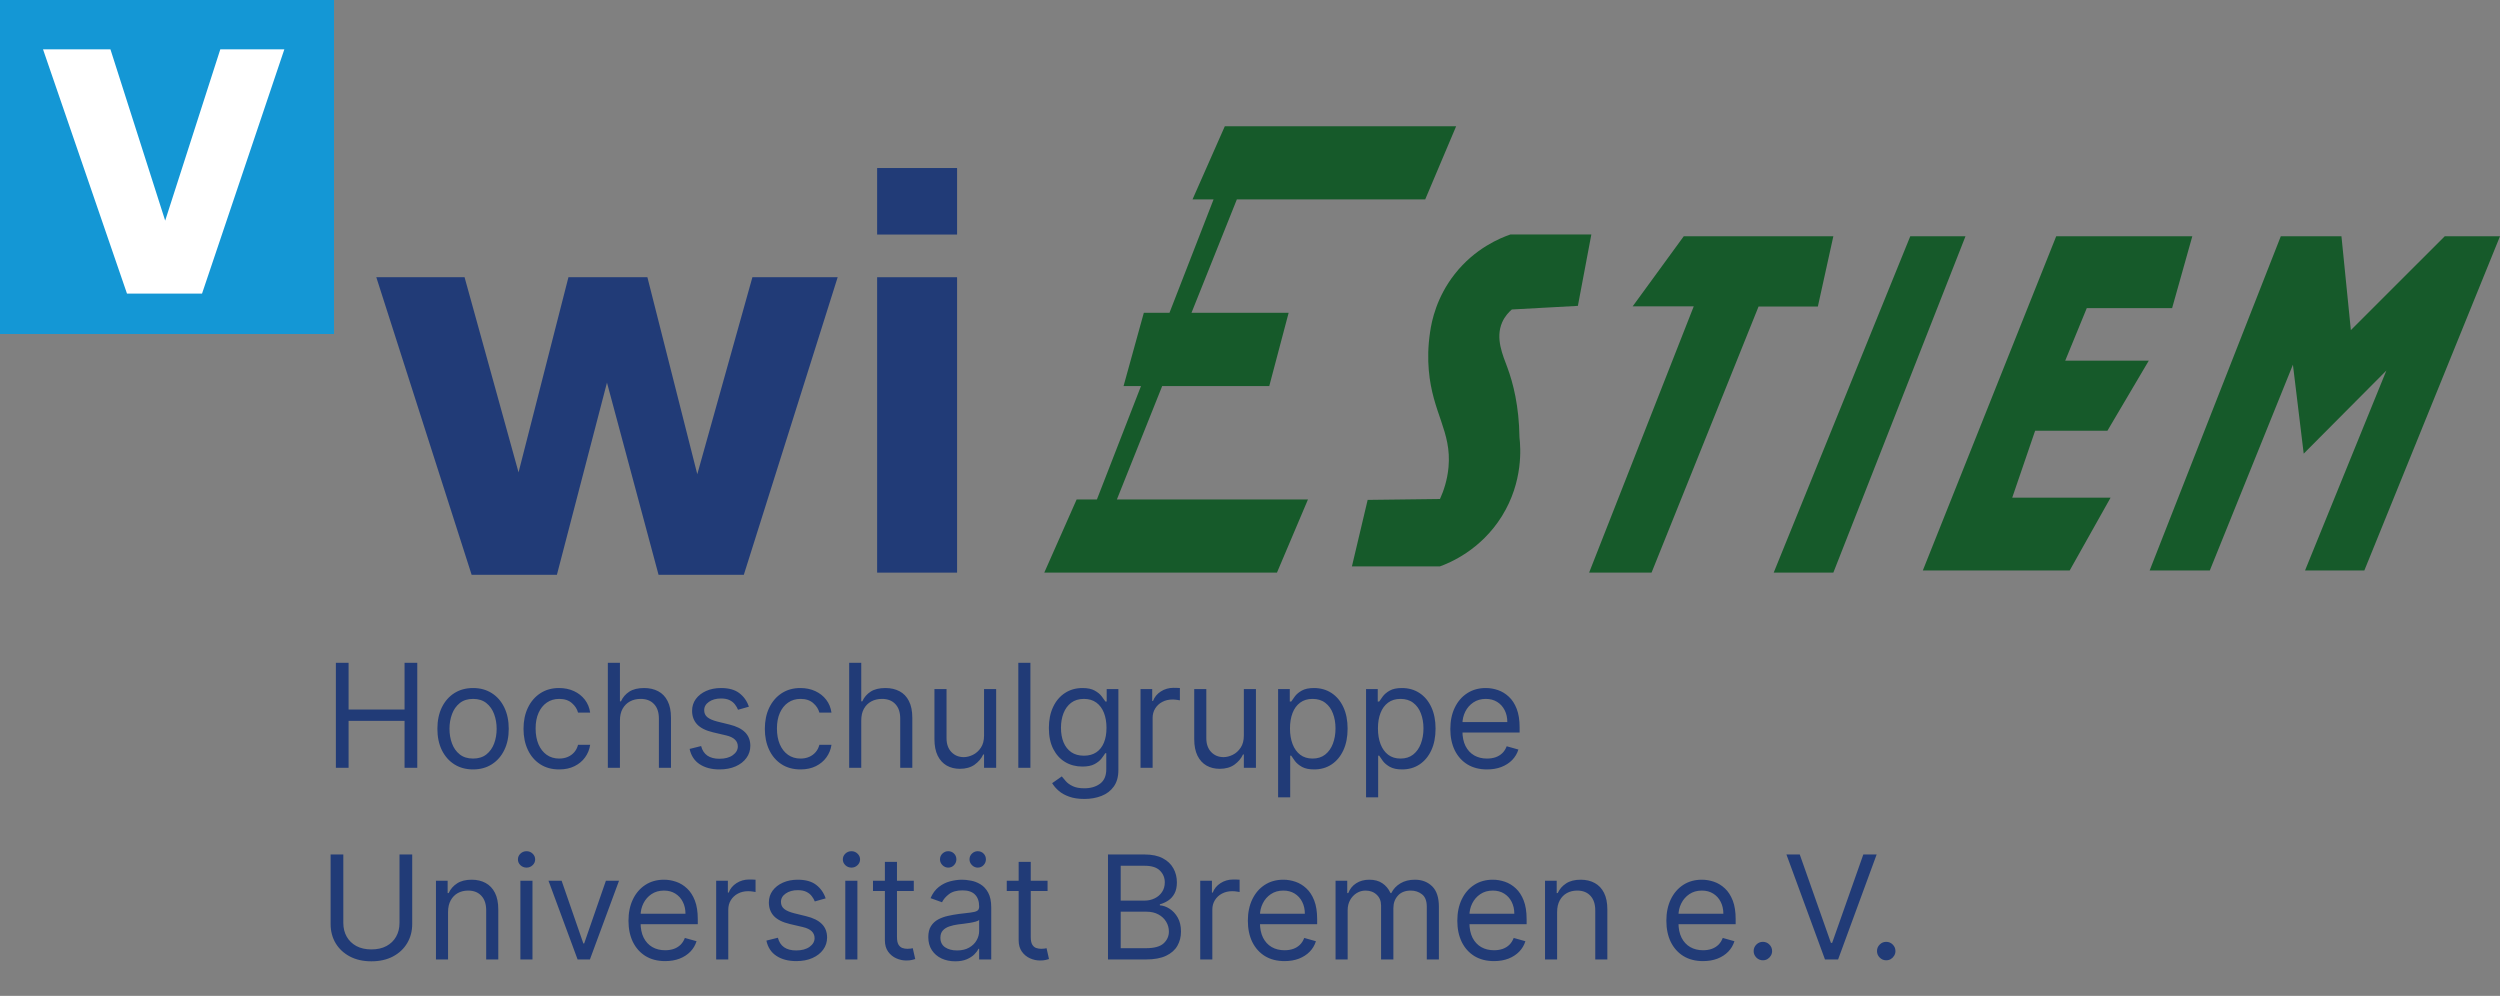 <?xml version="1.0" encoding="UTF-8"?>
<svg xmlns="http://www.w3.org/2000/svg" width="728" height="290" viewBox="0 0 728 290" fill="none">
  <rect x="0" y="0" width="728" height="290" fill="#808080" stroke="none"/>
  <path d="M116.334 248.827H120.036V269.068C120.036 271.157 119.543 273.023 118.558 274.665C117.583 276.297 116.205 277.585 114.423 278.531C112.642 279.466 110.552 279.934 108.154 279.934C105.756 279.934 103.666 279.466 101.885 278.531C100.104 277.585 98.721 276.297 97.736 274.665C96.761 273.023 96.273 271.157 96.273 269.068V248.827H99.975V268.769C99.975 270.262 100.303 271.59 100.96 272.754C101.617 273.909 102.552 274.819 103.766 275.486C104.99 276.143 106.453 276.471 108.154 276.471C109.856 276.471 111.319 276.143 112.543 275.486C113.767 274.819 114.702 273.909 115.349 272.754C116.006 271.59 116.334 270.262 116.334 268.769V248.827ZM130.473 265.605V279.396H126.95V256.47H130.353V260.052H130.652C131.189 258.888 132.005 257.952 133.1 257.246C134.194 256.529 135.607 256.171 137.339 256.171C138.891 256.171 140.25 256.49 141.414 257.126C142.578 257.753 143.484 258.709 144.13 259.992C144.777 261.266 145.101 262.878 145.101 264.828V279.396H141.578V265.067C141.578 263.266 141.11 261.863 140.175 260.858C139.24 259.843 137.956 259.336 136.324 259.336C135.199 259.336 134.194 259.579 133.309 260.067C132.433 260.555 131.742 261.266 131.234 262.201C130.727 263.137 130.473 264.271 130.473 265.605ZM151.538 279.396V256.47H155.06V279.396H151.538ZM153.329 252.649C152.642 252.649 152.05 252.415 151.552 251.947C151.065 251.479 150.821 250.917 150.821 250.26C150.821 249.604 151.065 249.041 151.552 248.574C152.05 248.106 152.642 247.872 153.329 247.872C154.015 247.872 154.602 248.106 155.09 248.574C155.588 249.041 155.836 249.604 155.836 250.26C155.836 250.917 155.588 251.479 155.09 251.947C154.602 252.415 154.015 252.649 153.329 252.649ZM180.259 256.47L171.781 279.396H168.199L159.721 256.47H163.542L169.871 274.739H170.11L176.438 256.47H180.259ZM193.7 279.874C191.491 279.874 189.586 279.387 187.984 278.411C186.392 277.426 185.163 276.053 184.297 274.292C183.441 272.52 183.013 270.461 183.013 268.112C183.013 265.764 183.441 263.694 184.297 261.903C185.163 260.102 186.367 258.699 187.909 257.694C189.461 256.679 191.272 256.171 193.342 256.171C194.536 256.171 195.716 256.37 196.88 256.768C198.044 257.166 199.104 257.813 200.059 258.709C201.014 259.594 201.776 260.769 202.343 262.231C202.91 263.694 203.194 265.495 203.194 267.635V269.127H185.521V266.082H199.611C199.611 264.789 199.353 263.634 198.835 262.619C198.328 261.604 197.601 260.803 196.656 260.216C195.721 259.629 194.616 259.336 193.342 259.336C191.939 259.336 190.725 259.684 189.7 260.38C188.685 261.067 187.904 261.963 187.357 263.067C186.81 264.172 186.536 265.356 186.536 266.62V268.65C186.536 270.381 186.834 271.849 187.431 273.053C188.038 274.247 188.879 275.157 189.954 275.784C191.029 276.401 192.278 276.71 193.7 276.71C194.626 276.71 195.462 276.58 196.208 276.322C196.964 276.053 197.616 275.655 198.163 275.128C198.711 274.59 199.134 273.924 199.432 273.127L202.835 274.083C202.477 275.237 201.875 276.252 201.029 277.128C200.183 277.993 199.139 278.67 197.895 279.158C196.651 279.635 195.253 279.874 193.7 279.874ZM208.552 279.396V256.47H211.955V259.933H212.194C212.612 258.798 213.368 257.878 214.463 257.171C215.558 256.465 216.791 256.112 218.165 256.112C218.423 256.112 218.747 256.116 219.135 256.126C219.523 256.136 219.816 256.151 220.015 256.171V259.754C219.896 259.724 219.622 259.679 219.195 259.619C218.777 259.55 218.334 259.515 217.866 259.515C216.752 259.515 215.757 259.749 214.881 260.216C214.015 260.674 213.329 261.311 212.821 262.127C212.323 262.933 212.075 263.853 212.075 264.888V279.396H208.552ZM240.431 261.604L237.267 262.5C237.068 261.973 236.774 261.46 236.386 260.963C236.008 260.455 235.49 260.037 234.834 259.709C234.177 259.38 233.336 259.216 232.311 259.216C230.908 259.216 229.739 259.54 228.803 260.186C227.878 260.823 227.415 261.634 227.415 262.619C227.415 263.495 227.734 264.187 228.37 264.694C229.007 265.202 230.002 265.625 231.356 265.963L234.759 266.799C236.809 267.296 238.336 268.057 239.341 269.082C240.346 270.097 240.849 271.406 240.849 273.008C240.849 274.322 240.471 275.496 239.714 276.531C238.968 277.566 237.923 278.381 236.58 278.979C235.237 279.576 233.674 279.874 231.893 279.874C229.555 279.874 227.619 279.367 226.087 278.352C224.554 277.337 223.584 275.854 223.176 273.904L226.52 273.068C226.838 274.302 227.44 275.227 228.326 275.844C229.221 276.461 230.391 276.769 231.833 276.769C233.475 276.769 234.779 276.421 235.744 275.725C236.719 275.018 237.207 274.172 237.207 273.187C237.207 272.391 236.928 271.724 236.371 271.187C235.814 270.64 234.958 270.232 233.804 269.963L229.983 269.068C227.883 268.57 226.341 267.799 225.355 266.754C224.38 265.699 223.893 264.381 223.893 262.798C223.893 261.505 224.256 260.361 224.982 259.365C225.719 258.37 226.719 257.589 227.982 257.022C229.256 256.455 230.699 256.171 232.311 256.171C234.58 256.171 236.361 256.669 237.655 257.664C238.958 258.659 239.884 259.972 240.431 261.604ZM246.151 279.396V256.47H249.674V279.396H246.151ZM247.943 252.649C247.256 252.649 246.664 252.415 246.166 251.947C245.679 251.479 245.435 250.917 245.435 250.26C245.435 249.604 245.679 249.041 246.166 248.574C246.664 248.106 247.256 247.872 247.943 247.872C248.629 247.872 249.216 248.106 249.704 248.574C250.201 249.041 250.45 249.604 250.45 250.26C250.45 250.917 250.201 251.479 249.704 251.947C249.216 252.415 248.629 252.649 247.943 252.649ZM266.097 256.47V259.455H254.215V256.47H266.097ZM257.678 250.977H261.201V272.829C261.201 273.824 261.345 274.57 261.634 275.068C261.932 275.555 262.31 275.884 262.768 276.053C263.236 276.212 263.728 276.292 264.246 276.292C264.634 276.292 264.952 276.272 265.201 276.232C265.45 276.182 265.649 276.143 265.798 276.113L266.515 279.277C266.276 279.367 265.942 279.456 265.514 279.546C265.087 279.645 264.544 279.695 263.888 279.695C262.892 279.695 261.917 279.481 260.962 279.053C260.017 278.625 259.231 277.974 258.604 277.098C257.987 276.222 257.678 275.118 257.678 273.784V250.977ZM278.142 279.934C276.689 279.934 275.371 279.66 274.187 279.113C273.003 278.556 272.062 277.755 271.366 276.71C270.669 275.655 270.321 274.381 270.321 272.889C270.321 271.575 270.579 270.51 271.097 269.694C271.614 268.868 272.306 268.222 273.172 267.754C274.037 267.286 274.993 266.938 276.038 266.709C277.092 266.47 278.152 266.281 279.217 266.142C280.61 265.963 281.739 265.829 282.605 265.739C283.481 265.639 284.118 265.475 284.516 265.246C284.924 265.018 285.128 264.619 285.128 264.052V263.933C285.128 262.46 284.725 261.316 283.919 260.5C283.123 259.684 281.913 259.276 280.292 259.276C278.61 259.276 277.291 259.644 276.336 260.38C275.381 261.117 274.709 261.903 274.321 262.739L270.978 261.545C271.575 260.152 272.371 259.067 273.366 258.291C274.371 257.505 275.465 256.957 276.649 256.649C277.844 256.33 279.018 256.171 280.172 256.171C280.908 256.171 281.754 256.261 282.71 256.44C283.675 256.609 284.605 256.962 285.501 257.5C286.406 258.037 287.158 258.848 287.755 259.933C288.352 261.017 288.65 262.47 288.65 264.291V279.396H285.128V276.292H284.948C284.71 276.789 284.312 277.322 283.754 277.889C283.197 278.456 282.456 278.939 281.53 279.337C280.605 279.735 279.476 279.934 278.142 279.934ZM278.679 276.769C280.073 276.769 281.247 276.496 282.202 275.949C283.167 275.401 283.894 274.695 284.381 273.829C284.879 272.963 285.128 272.053 285.128 271.097V267.873C284.978 268.053 284.65 268.217 284.142 268.366C283.645 268.505 283.068 268.63 282.411 268.739C281.764 268.839 281.132 268.928 280.515 269.008C279.908 269.077 279.416 269.137 279.038 269.187C278.122 269.306 277.266 269.5 276.47 269.769C275.684 270.028 275.047 270.421 274.56 270.948C274.082 271.466 273.843 272.172 273.843 273.068C273.843 274.292 274.296 275.217 275.202 275.844C276.117 276.461 277.276 276.769 278.679 276.769ZM276.112 252.649C275.485 252.649 274.928 252.41 274.44 251.932C273.963 251.445 273.724 250.887 273.724 250.26C273.724 249.574 273.963 249.007 274.44 248.559C274.928 248.101 275.485 247.872 276.112 247.872C276.799 247.872 277.366 248.101 277.814 248.559C278.271 249.007 278.5 249.574 278.5 250.26C278.5 250.887 278.271 251.445 277.814 251.932C277.366 252.41 276.799 252.649 276.112 252.649ZM284.71 252.649C284.083 252.649 283.526 252.41 283.038 251.932C282.56 251.445 282.321 250.887 282.321 250.26C282.321 249.574 282.56 249.007 283.038 248.559C283.526 248.101 284.083 247.872 284.71 247.872C285.396 247.872 285.963 248.101 286.411 248.559C286.869 249.007 287.098 249.574 287.098 250.26C287.098 250.887 286.869 251.445 286.411 251.932C285.963 252.41 285.396 252.649 284.71 252.649ZM305.05 256.47V259.455H293.169V256.47H305.05ZM296.632 250.977H300.155V272.829C300.155 273.824 300.299 274.57 300.587 275.068C300.886 275.555 301.264 275.884 301.722 276.053C302.19 276.212 302.682 276.292 303.2 276.292C303.588 276.292 303.906 276.272 304.155 276.232C304.404 276.182 304.603 276.143 304.752 276.113L305.468 279.277C305.23 279.367 304.896 279.456 304.468 279.546C304.04 279.645 303.498 279.695 302.841 279.695C301.846 279.695 300.871 279.481 299.916 279.053C298.97 278.625 298.184 277.974 297.557 277.098C296.941 276.222 296.632 275.118 296.632 273.784V250.977ZM322.649 279.396V248.827H333.336C335.465 248.827 337.222 249.196 338.605 249.932C339.988 250.658 341.018 251.639 341.694 252.873C342.371 254.096 342.709 255.455 342.709 256.947C342.709 258.261 342.476 259.346 342.008 260.201C341.55 261.057 340.943 261.734 340.187 262.231C339.441 262.729 338.63 263.097 337.754 263.336V263.634C338.689 263.694 339.63 264.022 340.575 264.619C341.52 265.217 342.311 266.072 342.948 267.187C343.585 268.301 343.904 269.665 343.904 271.277C343.904 272.809 343.555 274.187 342.859 275.411C342.162 276.635 341.063 277.605 339.56 278.322C338.057 279.038 336.102 279.396 333.694 279.396H322.649ZM326.35 276.113H333.694C336.112 276.113 337.829 275.645 338.844 274.71C339.868 273.764 340.381 272.62 340.381 271.277C340.381 270.242 340.117 269.286 339.59 268.411C339.062 267.525 338.311 266.819 337.336 266.291C336.361 265.754 335.206 265.485 333.873 265.485H326.35V276.113ZM326.35 262.261H333.216C334.331 262.261 335.336 262.042 336.231 261.604C337.137 261.167 337.853 260.55 338.381 259.754C338.918 258.957 339.187 258.022 339.187 256.947C339.187 255.604 338.719 254.465 337.784 253.529C336.848 252.584 335.366 252.111 333.336 252.111H326.35V262.261ZM349.508 279.396V256.47H352.912V259.933H353.15C353.568 258.798 354.325 257.878 355.419 257.171C356.514 256.465 357.748 256.112 359.121 256.112C359.38 256.112 359.703 256.116 360.091 256.126C360.479 256.136 360.773 256.151 360.972 256.171V259.754C360.852 259.724 360.579 259.679 360.151 259.619C359.733 259.55 359.29 259.515 358.822 259.515C357.708 259.515 356.713 259.749 355.837 260.216C354.971 260.674 354.285 261.311 353.777 262.127C353.28 262.933 353.031 263.853 353.031 264.888V279.396H349.508ZM374.062 279.874C371.853 279.874 369.947 279.387 368.345 278.411C366.753 277.426 365.524 276.053 364.659 274.292C363.803 272.52 363.375 270.461 363.375 268.112C363.375 265.764 363.803 263.694 364.659 261.903C365.524 260.102 366.728 258.699 368.271 257.694C369.823 256.679 371.634 256.171 373.704 256.171C374.898 256.171 376.077 256.37 377.241 256.768C378.406 257.166 379.465 257.813 380.421 258.709C381.376 259.594 382.137 260.769 382.704 262.231C383.272 263.694 383.555 265.495 383.555 267.635V269.127H365.882V266.082H379.973C379.973 264.789 379.714 263.634 379.197 262.619C378.689 261.604 377.963 260.803 377.017 260.216C376.082 259.629 374.978 259.336 373.704 259.336C372.301 259.336 371.087 259.684 370.062 260.38C369.047 261.067 368.266 261.963 367.718 263.067C367.171 264.172 366.897 265.356 366.897 266.62V268.65C366.897 270.381 367.196 271.849 367.793 273.053C368.4 274.247 369.241 275.157 370.316 275.784C371.39 276.401 372.639 276.71 374.062 276.71C374.987 276.71 375.823 276.58 376.57 276.322C377.326 276.053 377.978 275.655 378.525 275.128C379.072 274.59 379.495 273.924 379.794 273.127L383.197 274.083C382.839 275.237 382.237 276.252 381.391 277.128C380.545 277.993 379.5 278.67 378.256 279.158C377.012 279.635 375.614 279.874 374.062 279.874ZM388.914 279.396V256.47H392.317V260.052H392.615C393.093 258.828 393.864 257.878 394.929 257.201C395.994 256.515 397.272 256.171 398.765 256.171C400.278 256.171 401.536 256.515 402.541 257.201C403.556 257.878 404.347 258.828 404.915 260.052H405.153C405.741 258.868 406.621 257.928 407.795 257.231C408.97 256.524 410.378 256.171 412.02 256.171C414.069 256.171 415.746 256.813 417.05 258.097C418.353 259.37 419.005 261.356 419.005 264.052V279.396H415.482V264.052C415.482 262.361 415.02 261.152 414.094 260.425C413.169 259.699 412.079 259.336 410.825 259.336C409.213 259.336 407.965 259.823 407.079 260.798C406.193 261.764 405.751 262.988 405.751 264.47V279.396H402.168V263.694C402.168 262.39 401.745 261.341 400.899 260.545C400.054 259.739 398.964 259.336 397.631 259.336C396.715 259.336 395.859 259.579 395.063 260.067C394.277 260.555 393.64 261.231 393.153 262.097C392.675 262.953 392.436 263.943 392.436 265.067V279.396H388.914ZM435.058 279.874C432.849 279.874 430.944 279.387 429.341 278.411C427.749 277.426 426.52 276.053 425.655 274.292C424.799 272.52 424.371 270.461 424.371 268.112C424.371 265.764 424.799 263.694 425.655 261.903C426.52 260.102 427.724 258.699 429.267 257.694C430.819 256.679 432.63 256.171 434.7 256.171C435.894 256.171 437.073 256.37 438.238 256.768C439.402 257.166 440.462 257.813 441.417 258.709C442.372 259.594 443.133 260.769 443.701 262.231C444.268 263.694 444.551 265.495 444.551 267.635V269.127H426.879V266.082H440.969C440.969 264.789 440.71 263.634 440.193 262.619C439.685 261.604 438.959 260.803 438.014 260.216C437.078 259.629 435.974 259.336 434.7 259.336C433.297 259.336 432.083 259.684 431.058 260.38C430.043 261.067 429.262 261.963 428.715 263.067C428.167 264.172 427.894 265.356 427.894 266.62V268.65C427.894 270.381 428.192 271.849 428.789 273.053C429.396 274.247 430.237 275.157 431.312 275.784C432.386 276.401 433.635 276.71 435.058 276.71C435.984 276.71 436.82 276.58 437.566 276.322C438.322 276.053 438.974 275.655 439.521 275.128C440.068 274.59 440.491 273.924 440.79 273.127L444.193 274.083C443.835 275.237 443.233 276.252 442.387 277.128C441.541 277.993 440.496 278.67 439.253 279.158C438.009 279.635 436.611 279.874 435.058 279.874ZM453.432 265.605V279.396H449.91V256.47H453.313V260.052H453.612C454.149 258.888 454.965 257.952 456.06 257.246C457.154 256.529 458.567 256.171 460.299 256.171C461.851 256.171 463.209 256.49 464.373 257.126C465.538 257.753 466.443 258.709 467.09 259.992C467.737 261.266 468.06 262.878 468.06 264.828V279.396H464.538V265.067C464.538 263.266 464.07 261.863 463.135 260.858C462.199 259.843 460.916 259.336 459.284 259.336C458.159 259.336 457.154 259.579 456.268 260.067C455.393 260.555 454.701 261.266 454.194 262.201C453.686 263.137 453.432 264.271 453.432 265.605ZM495.931 279.874C493.722 279.874 491.817 279.387 490.215 278.411C488.622 277.426 487.393 276.053 486.528 274.292C485.672 272.52 485.244 270.461 485.244 268.112C485.244 265.764 485.672 263.694 486.528 261.903C487.393 260.102 488.598 258.699 490.14 257.694C491.692 256.679 493.503 256.171 495.573 256.171C496.767 256.171 497.946 256.37 499.111 256.768C500.275 257.166 501.335 257.813 502.29 258.709C503.245 259.594 504.006 260.769 504.574 262.231C505.141 263.694 505.424 265.495 505.424 267.635V269.127H487.752V266.082H501.842C501.842 264.789 501.583 263.634 501.066 262.619C500.558 261.604 499.832 260.803 498.887 260.216C497.951 259.629 496.847 259.336 495.573 259.336C494.17 259.336 492.956 259.684 491.931 260.38C490.916 261.067 490.135 261.963 489.588 263.067C489.04 264.172 488.767 265.356 488.767 266.62V268.65C488.767 270.381 489.065 271.849 489.662 273.053C490.269 274.247 491.11 275.157 492.185 275.784C493.259 276.401 494.508 276.71 495.931 276.71C496.857 276.71 497.693 276.58 498.439 276.322C499.195 276.053 499.847 275.655 500.394 275.128C500.942 274.59 501.364 273.924 501.663 273.127L505.066 274.083C504.708 275.237 504.106 276.252 503.26 277.128C502.414 277.993 501.369 278.67 500.126 279.158C498.882 279.635 497.484 279.874 495.931 279.874ZM513.35 279.635C512.614 279.635 511.982 279.372 511.455 278.844C510.927 278.317 510.664 277.685 510.664 276.949C510.664 276.212 510.927 275.58 511.455 275.053C511.982 274.526 512.614 274.262 513.35 274.262C514.087 274.262 514.719 274.526 515.246 275.053C515.773 275.58 516.037 276.212 516.037 276.949C516.037 277.436 515.913 277.884 515.664 278.292C515.425 278.7 515.102 279.028 514.694 279.277C514.296 279.516 513.848 279.635 513.35 279.635ZM524.09 248.827L533.165 274.56H533.523L542.598 248.827H546.479L535.255 279.396H531.433L520.209 248.827H524.09ZM549.267 279.635C548.53 279.635 547.898 279.372 547.371 278.844C546.844 278.317 546.58 277.685 546.58 276.949C546.58 276.212 546.844 275.58 547.371 275.053C547.898 274.526 548.53 274.262 549.267 274.262C550.003 274.262 550.635 274.526 551.162 275.053C551.69 275.58 551.953 276.212 551.953 276.949C551.953 277.436 551.829 277.884 551.58 278.292C551.341 278.7 551.018 279.028 550.61 279.277C550.212 279.516 549.764 279.635 549.267 279.635Z" fill="#213B77"></path>
  <path d="M97.807 223.58V193.011H101.509V206.624H117.808V193.011H121.51V223.58H117.808V209.908H101.509V223.58H97.807ZM137.757 224.058C135.688 224.058 133.872 223.565 132.309 222.58C130.757 221.595 129.543 220.217 128.667 218.445C127.802 216.674 127.369 214.604 127.369 212.236C127.369 209.848 127.802 207.763 128.667 205.982C129.543 204.201 130.757 202.818 132.309 201.833C133.872 200.847 135.688 200.355 137.757 200.355C139.827 200.355 141.638 200.847 143.191 201.833C144.753 202.818 145.967 204.201 146.833 205.982C147.708 207.763 148.146 209.848 148.146 212.236C148.146 214.604 147.708 216.674 146.833 218.445C145.967 220.217 144.753 221.595 143.191 222.58C141.638 223.565 139.827 224.058 137.757 224.058ZM137.757 220.893C139.33 220.893 140.623 220.49 141.638 219.684C142.653 218.878 143.404 217.819 143.892 216.505C144.38 215.192 144.623 213.769 144.623 212.236C144.623 210.704 144.38 209.276 143.892 207.952C143.404 206.629 142.653 205.559 141.638 204.743C140.623 203.927 139.33 203.519 137.757 203.519C136.185 203.519 134.891 203.927 133.877 204.743C132.862 205.559 132.11 206.629 131.623 207.952C131.135 209.276 130.891 210.704 130.891 212.236C130.891 213.769 131.135 215.192 131.623 216.505C132.11 217.819 132.862 218.878 133.877 219.684C134.891 220.49 136.185 220.893 137.757 220.893ZM162.837 224.058C160.688 224.058 158.837 223.55 157.285 222.535C155.732 221.52 154.538 220.122 153.702 218.341C152.866 216.56 152.449 214.525 152.449 212.236C152.449 209.908 152.876 207.853 153.732 206.072C154.598 204.28 155.802 202.882 157.344 201.877C158.897 200.862 160.708 200.355 162.777 200.355C164.39 200.355 165.842 200.653 167.136 201.25C168.43 201.847 169.489 202.683 170.315 203.758C171.141 204.833 171.654 206.086 171.853 207.519H168.33C168.061 206.475 167.464 205.549 166.539 204.743C165.623 203.927 164.39 203.519 162.837 203.519C161.464 203.519 160.26 203.877 159.225 204.594C158.2 205.3 157.399 206.3 156.822 207.594C156.255 208.878 155.971 210.385 155.971 212.117C155.971 213.888 156.25 215.43 156.807 216.744C157.374 218.057 158.17 219.077 159.195 219.804C160.23 220.53 161.444 220.893 162.837 220.893C163.753 220.893 164.584 220.734 165.33 220.416C166.076 220.097 166.708 219.64 167.226 219.042C167.743 218.445 168.111 217.729 168.33 216.893H171.853C171.654 218.246 171.161 219.465 170.375 220.55C169.599 221.625 168.569 222.481 167.285 223.117C166.012 223.744 164.529 224.058 162.837 224.058ZM180.525 209.788V223.58H177.002V193.011H180.525V204.236H180.823C181.361 203.051 182.167 202.111 183.241 201.415C184.326 200.708 185.769 200.355 187.57 200.355C189.132 200.355 190.501 200.668 191.675 201.295C192.849 201.912 193.759 202.862 194.406 204.146C195.063 205.42 195.391 207.042 195.391 209.012V223.58H191.869V209.251C191.869 207.43 191.396 206.022 190.451 205.027C189.515 204.022 188.217 203.519 186.555 203.519C185.401 203.519 184.366 203.763 183.45 204.251C182.545 204.738 181.828 205.45 181.301 206.385C180.784 207.32 180.525 208.455 180.525 209.788ZM218.076 205.788L214.911 206.684C214.712 206.156 214.419 205.644 214.031 205.146C213.652 204.639 213.135 204.221 212.478 203.892C211.821 203.564 210.981 203.4 209.956 203.4C208.553 203.4 207.383 203.723 206.448 204.37C205.523 205.007 205.06 205.818 205.06 206.803C205.06 207.679 205.378 208.37 206.015 208.878C206.652 209.385 207.647 209.808 209 210.146L212.404 210.982C214.453 211.48 215.981 212.241 216.986 213.266C217.991 214.281 218.494 215.59 218.494 217.192C218.494 218.505 218.115 219.679 217.359 220.714C216.613 221.749 215.568 222.565 214.225 223.162C212.881 223.759 211.319 224.058 209.538 224.058C207.199 224.058 205.264 223.55 203.731 222.535C202.199 221.52 201.229 220.038 200.821 218.087L204.164 217.251C204.483 218.485 205.085 219.411 205.97 220.028C206.866 220.645 208.035 220.953 209.478 220.953C211.12 220.953 212.424 220.605 213.389 219.908C214.364 219.202 214.852 218.356 214.852 217.371C214.852 216.575 214.573 215.908 214.016 215.371C213.458 214.823 212.603 214.415 211.448 214.147L207.627 213.251C205.528 212.754 203.985 211.982 203 210.938C202.025 209.883 201.537 208.564 201.537 206.982C201.537 205.688 201.9 204.544 202.627 203.549C203.363 202.554 204.363 201.773 205.627 201.206C206.901 200.638 208.344 200.355 209.956 200.355C212.224 200.355 214.006 200.852 215.299 201.847C216.603 202.843 217.528 204.156 218.076 205.788ZM233.11 224.058C230.961 224.058 229.11 223.55 227.558 222.535C226.005 221.52 224.811 220.122 223.975 218.341C223.139 216.56 222.721 214.525 222.721 212.236C222.721 209.908 223.149 207.853 224.005 206.072C224.871 204.28 226.075 202.882 227.617 201.877C229.17 200.862 230.981 200.355 233.05 200.355C234.662 200.355 236.115 200.653 237.409 201.25C238.702 201.847 239.762 202.683 240.588 203.758C241.414 204.833 241.927 206.086 242.126 207.519H238.603C238.334 206.475 237.737 205.549 236.812 204.743C235.896 203.927 234.662 203.519 233.11 203.519C231.737 203.519 230.533 203.877 229.498 204.594C228.473 205.3 227.672 206.3 227.095 207.594C226.528 208.878 226.244 210.385 226.244 212.117C226.244 213.888 226.523 215.43 227.08 216.744C227.647 218.057 228.443 219.077 229.468 219.804C230.503 220.53 231.717 220.893 233.11 220.893C234.026 220.893 234.856 220.734 235.603 220.416C236.349 220.097 236.981 219.64 237.498 219.042C238.016 218.445 238.384 217.729 238.603 216.893H242.126C241.927 218.246 241.434 219.465 240.648 220.55C239.872 221.625 238.842 222.481 237.558 223.117C236.284 223.744 234.802 224.058 233.11 224.058ZM250.798 209.788V223.58H247.275V193.011H250.798V204.236H251.096C251.634 203.051 252.44 202.111 253.514 201.415C254.599 200.708 256.042 200.355 257.843 200.355C259.405 200.355 260.773 200.668 261.948 201.295C263.122 201.912 264.032 202.862 264.679 204.146C265.336 205.42 265.664 207.042 265.664 209.012V223.58H262.142V209.251C262.142 207.43 261.669 206.022 260.724 205.027C259.788 204.022 258.49 203.519 256.828 203.519C255.674 203.519 254.639 203.763 253.723 204.251C252.818 204.738 252.101 205.45 251.574 206.385C251.056 207.32 250.798 208.455 250.798 209.788ZM286.557 214.206V200.653H290.08V223.58H286.557V219.699H286.318C285.781 220.863 284.945 221.854 283.811 222.67C282.676 223.476 281.244 223.879 279.512 223.879C278.079 223.879 276.805 223.565 275.691 222.938C274.576 222.301 273.701 221.346 273.064 220.072C272.427 218.789 272.109 217.172 272.109 215.221V200.653H275.631V214.983C275.631 216.654 276.099 217.988 277.034 218.983C277.98 219.978 279.184 220.475 280.646 220.475C281.522 220.475 282.413 220.252 283.318 219.804C284.234 219.356 285 218.669 285.617 217.744C286.244 216.818 286.557 215.639 286.557 214.206ZM300.054 193.011V223.58H296.532V193.011H300.054ZM315.761 232.655C314.059 232.655 312.596 232.436 311.372 231.998C310.148 231.571 309.128 231.003 308.312 230.297C307.506 229.6 306.865 228.854 306.387 228.058L309.193 226.088C309.511 226.506 309.914 226.983 310.402 227.521C310.89 228.068 311.556 228.541 312.402 228.939C313.258 229.347 314.377 229.551 315.761 229.551C317.611 229.551 319.139 229.103 320.343 228.207C321.547 227.312 322.149 225.909 322.149 223.998V219.341H321.85C321.592 219.759 321.224 220.276 320.746 220.893C320.278 221.5 319.602 222.043 318.716 222.52C317.84 222.988 316.656 223.222 315.164 223.222C313.313 223.222 311.651 222.784 310.178 221.908C308.715 221.033 307.556 219.759 306.7 218.087C305.854 216.415 305.432 214.385 305.432 211.997C305.432 209.649 305.845 207.604 306.67 205.863C307.496 204.111 308.646 202.758 310.118 201.803C311.591 200.837 313.293 200.355 315.223 200.355C316.716 200.355 317.9 200.604 318.776 201.101C319.661 201.589 320.338 202.146 320.806 202.773C321.283 203.39 321.651 203.897 321.91 204.295H322.268V200.653H325.672V224.237C325.672 226.207 325.224 227.809 324.328 229.043C323.443 230.287 322.249 231.197 320.746 231.775C319.253 232.362 317.592 232.655 315.761 232.655ZM315.641 220.057C317.054 220.057 318.248 219.734 319.223 219.087C320.199 218.44 320.94 217.51 321.447 216.296C321.955 215.082 322.209 213.629 322.209 211.938C322.209 210.286 321.96 208.828 321.462 207.564C320.965 206.3 320.228 205.31 319.253 204.594C318.278 203.877 317.074 203.519 315.641 203.519C314.149 203.519 312.905 203.897 311.91 204.654C310.924 205.41 310.183 206.425 309.686 207.699C309.198 208.972 308.954 210.385 308.954 211.938C308.954 213.53 309.203 214.938 309.7 216.162C310.208 217.376 310.954 218.331 311.939 219.028C312.935 219.714 314.168 220.057 315.641 220.057ZM332.12 223.58V200.653H335.523V204.116H335.762C336.18 202.982 336.936 202.061 338.031 201.355C339.125 200.648 340.359 200.295 341.732 200.295C341.991 200.295 342.314 200.3 342.702 200.31C343.091 200.32 343.384 200.335 343.583 200.355V203.937C343.464 203.907 343.19 203.862 342.762 203.803C342.344 203.733 341.901 203.698 341.434 203.698C340.319 203.698 339.324 203.932 338.448 204.4C337.583 204.858 336.896 205.494 336.389 206.31C335.891 207.116 335.642 208.037 335.642 209.072V223.58H332.12ZM362.207 214.206V200.653H365.73V223.58H362.207V219.699H361.969C361.431 220.863 360.595 221.854 359.461 222.67C358.327 223.476 356.894 223.879 355.162 223.879C353.729 223.879 352.456 223.565 351.341 222.938C350.227 222.301 349.351 221.346 348.714 220.072C348.077 218.789 347.759 217.172 347.759 215.221V200.653H351.281V214.983C351.281 216.654 351.749 217.988 352.684 218.983C353.63 219.978 354.834 220.475 356.297 220.475C357.172 220.475 358.063 220.252 358.968 219.804C359.884 219.356 360.65 218.669 361.267 217.744C361.894 216.818 362.207 215.639 362.207 214.206ZM372.182 232.178V200.653H375.585V204.295H376.003C376.262 203.897 376.62 203.39 377.078 202.773C377.545 202.146 378.212 201.589 379.078 201.101C379.953 200.604 381.138 200.355 382.63 200.355C384.561 200.355 386.262 200.837 387.735 201.803C389.208 202.768 390.357 204.136 391.183 205.907C392.009 207.679 392.422 209.768 392.422 212.176C392.422 214.604 392.009 216.709 391.183 218.49C390.357 220.261 389.213 221.635 387.75 222.61C386.287 223.575 384.6 224.058 382.69 224.058C381.217 224.058 380.038 223.814 379.152 223.326C378.267 222.829 377.585 222.267 377.108 221.64C376.63 221.003 376.262 220.475 376.003 220.057H375.704V232.178H372.182ZM375.645 212.117C375.645 213.848 375.898 215.376 376.406 216.699C376.913 218.013 377.655 219.042 378.63 219.789C379.605 220.525 380.799 220.893 382.212 220.893C383.685 220.893 384.914 220.505 385.899 219.729C386.894 218.943 387.64 217.888 388.138 216.565C388.646 215.231 388.899 213.749 388.899 212.117C388.899 210.505 388.65 209.052 388.153 207.758C387.665 206.455 386.924 205.425 385.929 204.668C384.944 203.902 383.705 203.519 382.212 203.519C380.779 203.519 379.575 203.882 378.6 204.609C377.625 205.325 376.889 206.33 376.391 207.624C375.894 208.908 375.645 210.405 375.645 212.117ZM397.795 232.178V200.653H401.199V204.295H401.616C401.875 203.897 402.233 203.39 402.691 202.773C403.159 202.146 403.826 201.589 404.691 201.101C405.567 200.604 406.751 200.355 408.244 200.355C410.174 200.355 411.876 200.837 413.349 201.803C414.821 202.768 415.971 204.136 416.796 205.907C417.622 207.679 418.035 209.768 418.035 212.176C418.035 214.604 417.622 216.709 416.796 218.49C415.971 220.261 414.826 221.635 413.363 222.61C411.901 223.575 410.214 224.058 408.303 224.058C406.831 224.058 405.652 223.814 404.766 223.326C403.88 222.829 403.199 222.267 402.721 221.64C402.243 221.003 401.875 220.475 401.616 220.057H401.318V232.178H397.795ZM401.258 212.117C401.258 213.848 401.512 215.376 402.019 216.699C402.527 218.013 403.268 219.042 404.243 219.789C405.219 220.525 406.413 220.893 407.826 220.893C409.299 220.893 410.527 220.505 411.513 219.729C412.508 218.943 413.254 217.888 413.752 216.565C414.259 215.231 414.513 213.749 414.513 212.117C414.513 210.505 414.264 209.052 413.766 207.758C413.279 206.455 412.538 205.425 411.542 204.668C410.557 203.902 409.318 203.519 407.826 203.519C406.393 203.519 405.189 203.882 404.214 204.609C403.238 205.325 402.502 206.33 402.005 207.624C401.507 208.908 401.258 210.405 401.258 212.117ZM433.021 224.058C430.812 224.058 428.907 223.57 427.305 222.595C425.712 221.61 424.483 220.237 423.618 218.475C422.762 216.704 422.334 214.644 422.334 212.296C422.334 209.947 422.762 207.878 423.618 206.086C424.483 204.285 425.688 202.882 427.23 201.877C428.782 200.862 430.593 200.355 432.663 200.355C433.857 200.355 435.036 200.554 436.201 200.952C437.365 201.35 438.425 201.997 439.38 202.892C440.335 203.778 441.096 204.952 441.664 206.415C442.231 207.878 442.514 209.679 442.514 211.818V213.311H424.842V210.266H438.932C438.932 208.972 438.673 207.818 438.156 206.803C437.648 205.788 436.922 204.987 435.977 204.4C435.041 203.813 433.937 203.519 432.663 203.519C431.26 203.519 430.046 203.867 429.021 204.564C428.006 205.251 427.225 206.146 426.678 207.251C426.13 208.355 425.857 209.539 425.857 210.803V212.833C425.857 214.565 426.155 216.032 426.752 217.236C427.359 218.431 428.2 219.341 429.275 219.968C430.35 220.585 431.598 220.893 433.021 220.893C433.947 220.893 434.783 220.764 435.529 220.505C436.285 220.237 436.937 219.839 437.484 219.311C438.032 218.774 438.454 218.107 438.753 217.311L442.156 218.266C441.798 219.421 441.196 220.436 440.35 221.311C439.504 222.177 438.459 222.854 437.216 223.341C435.972 223.819 434.574 224.058 433.021 224.058Z" fill="#213B77"></path>
  <path d="M643.5 166.11H625.98L664.17 68.8H681.83L684.57 96.13L711.91 68.8H728L688.5 166.11H671.23L694.91 107.9L670.84 132.1L667.7 106.2L643.5 166.11Z" fill="#165A2A"></path>
  <path d="M598.77 68.8H638.4L632.52 89.72H607.67L601.39 105.03H625.72L613.68 125.43H592.63L585.96 144.92H614.6L602.7 166.11H559.93L598.77 68.8Z" fill="#165A2A"></path>
  <path d="M556.27 68.8H572.35L533.87 166.75H516.5L556.27 68.8Z" fill="#165A2A"></path>
  <path d="M490.31 68.8H533.87L529.36 89.27H512.09L480.93 166.75H462.75L493.22 89.2H475.44L490.31 68.8Z" fill="#165A2A"></path>
  <path d="M463.4 68.27C455.55 68.27 447.7 68.27 439.86 68.27C436.84 69.31 429.54 72.28 423.64 79.78C418.32 86.54 416.9 93.47 416.45 96.65C415.8 100.91 415.79 104.65 416.06 107.77C417.12 120.29 422.74 125.6 421.81 136.02C421.46 139.91 420.33 143.09 419.32 145.31C412.3 145.4 405.28 145.48 398.26 145.57L393.68 164.93H419.32C422.08 163.93 431.2 160.22 437.37 150.28C443.61 140.22 442.81 130.29 442.47 127.39C442.35 118.24 440.63 111.57 438.94 106.99C437.64 103.47 435.38 98.51 437.44 93.84C438.21 92.09 439.37 90.88 440.25 90.12C446.66 89.77 453.07 89.42 459.48 89.07L463.4 68.27Z" fill="#165A2A"></path>
  <path d="M360.17 58.07L346.96 91.09H375.25L369.61 112.42H338.43L325.24 145.44H380.88L371.85 166.75H304.09L313.52 145.44H319.42L332.26 112.42H327.18L333.08 91.09H340.55L353.39 58.07H347.26L356.67 36.76H424.03L415.02 58.07H360.17Z" fill="#165A2A"></path>
  <path d="M85.82 6.83H9.98V87.67H85.82V6.83Z" fill="white"></path>
  <path d="M0 0V97.27H97.27V0H0ZM58.83 85.5H36.98L12.53 14.37H32.16L48.1 64.25L64.15 14.37H82.8L58.83 85.5Z" fill="#1497D5"></path>
  <path d="M109.58 80.73H135.28L151 137.55L165.53 80.73H188.52L203.05 138.09L219.1 80.73H243.93L216.6 167.38H191.77L176.75 111.42L162.17 167.38H137.34L109.58 80.73Z" fill="#213B77"></path>
  <path d="M278.7 80.73H255.42V166.75H278.7V80.73Z" fill="#213B77"></path>
  <path d="M278.7 48.93H255.42V68.3H278.7V48.93Z" fill="#213B77"></path>
</svg>
